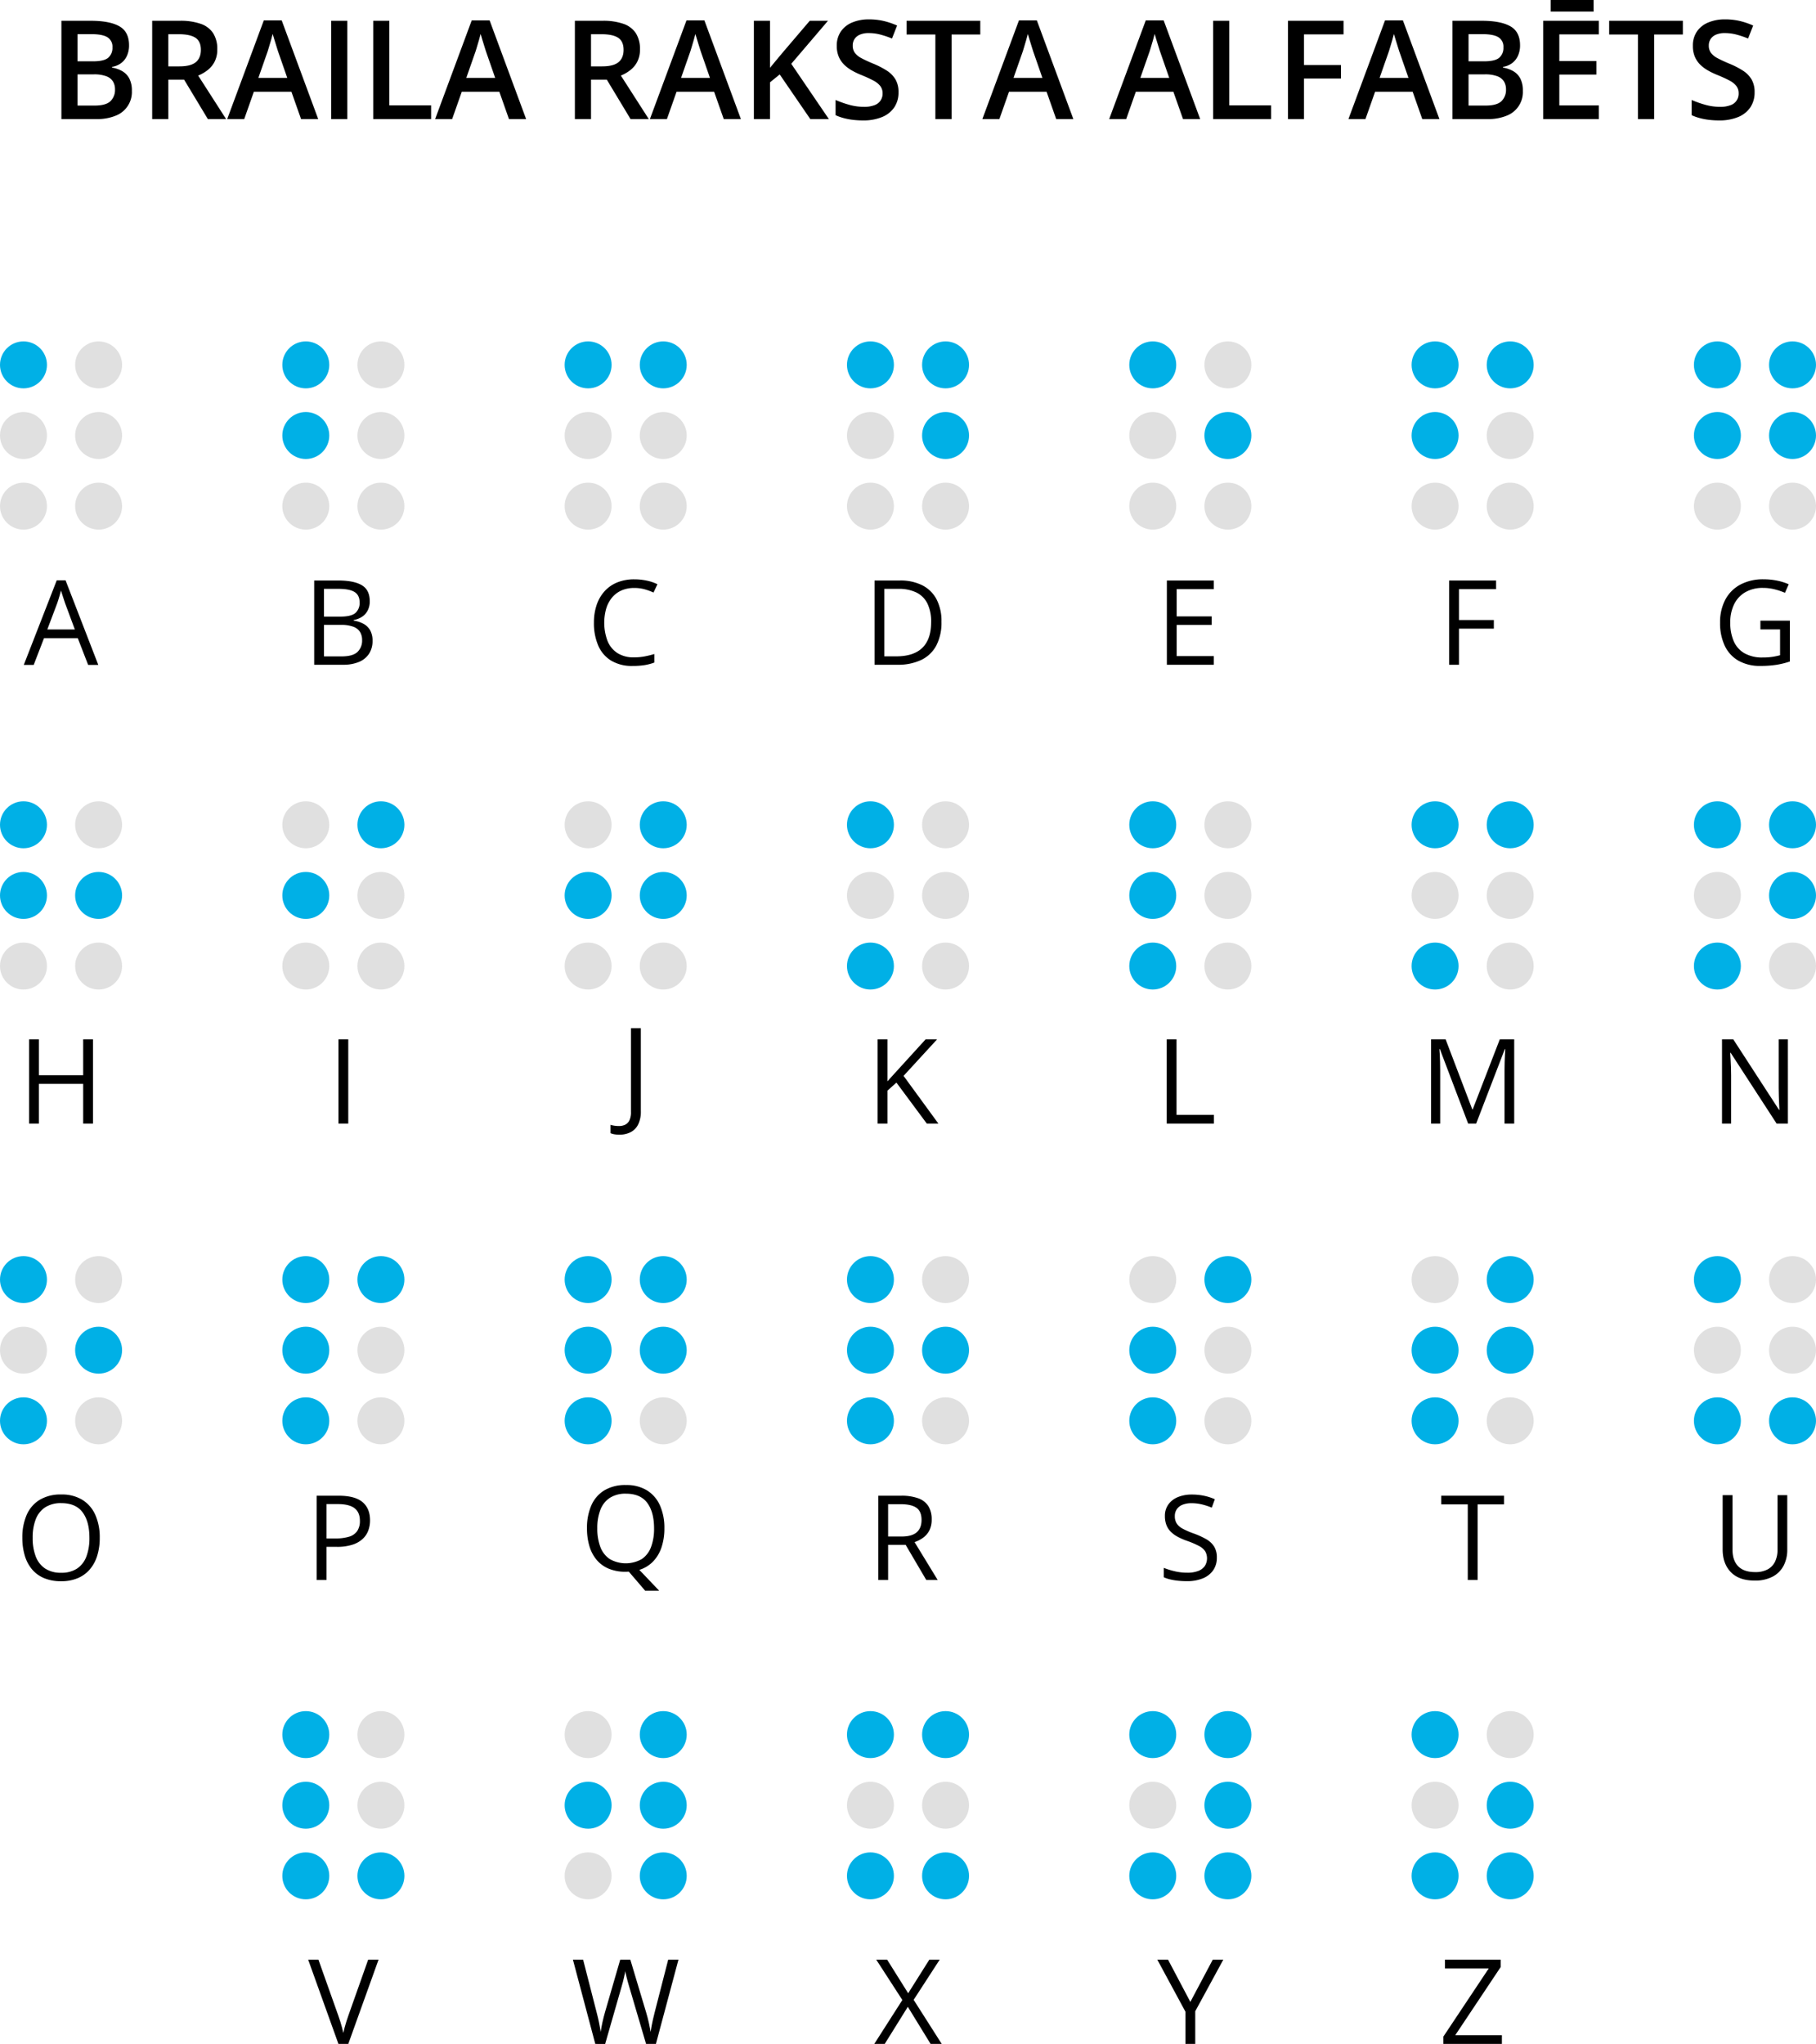 <svg xmlns="http://www.w3.org/2000/svg" width="1000" height="1125.558" viewBox="0 0 1000 1125.558">
  <defs>
    <style>
      .a {
        fill: #00b0e6;
      }

      .b {
        fill: #e0e0e0;
      }
    </style>
  </defs>
  <title>YCUZD_240127_5978_Braila raksta alfabētsBraila raksta alfabētsAsset 1</title>
  <g>
    <circle class="a" cx="12.928" cy="200.934" r="12.928"/>
    <circle class="b" cx="12.928" cy="239.827" r="12.928"/>
    <circle class="b" cx="12.928" cy="278.72" r="12.928"/>
    <circle class="b" cx="54.298" cy="200.934" r="12.928"/>
    <circle class="b" cx="54.298" cy="239.827" r="12.928"/>
    <circle class="b" cx="54.298" cy="278.72" r="12.928"/>
    <circle class="a" cx="945.702" cy="200.934" r="12.928"/>
    <circle class="a" cx="945.702" cy="239.827" r="12.928"/>
    <circle class="b" cx="945.702" cy="278.72" r="12.928"/>
    <circle class="a" cx="987.072" cy="200.934" r="12.928"/>
    <circle class="a" cx="987.072" cy="239.827" r="12.928"/>
    <circle class="b" cx="987.072" cy="278.72" r="12.928"/>
    <circle class="a" cx="168.39" cy="200.934" r="12.928"/>
    <circle class="a" cx="168.39" cy="239.827" r="12.928"/>
    <circle class="b" cx="168.39" cy="278.72" r="12.928"/>
    <circle class="b" cx="209.76" cy="200.934" r="12.928"/>
    <circle class="b" cx="209.76" cy="239.827" r="12.928"/>
    <circle class="b" cx="209.76" cy="278.72" r="12.928"/>
    <circle class="a" cx="323.853" cy="200.934" r="12.928"/>
    <circle class="b" cx="323.853" cy="239.827" r="12.928"/>
    <circle class="b" cx="323.853" cy="278.72" r="12.928"/>
    <circle class="a" cx="365.222" cy="200.934" r="12.928"/>
    <circle class="b" cx="365.222" cy="239.827" r="12.928"/>
    <circle class="b" cx="365.222" cy="278.72" r="12.928"/>
    <circle class="a" cx="479.315" cy="200.934" r="12.928"/>
    <circle class="b" cx="479.315" cy="239.827" r="12.928"/>
    <circle class="b" cx="479.315" cy="278.72" r="12.928"/>
    <circle class="a" cx="520.685" cy="200.934" r="12.928"/>
    <circle class="a" cx="520.685" cy="239.827" r="12.928"/>
    <circle class="b" cx="520.685" cy="278.72" r="12.928"/>
    <circle class="a" cx="634.778" cy="200.934" r="12.928"/>
    <circle class="b" cx="634.778" cy="239.827" r="12.928"/>
    <circle class="b" cx="634.778" cy="278.72" r="12.928"/>
    <circle class="b" cx="676.147" cy="200.934" r="12.928"/>
    <circle class="a" cx="676.147" cy="239.827" r="12.928"/>
    <circle class="b" cx="676.147" cy="278.72" r="12.928"/>
    <circle class="a" cx="790.24" cy="200.934" r="12.928"/>
    <circle class="a" cx="790.24" cy="239.827" r="12.928"/>
    <circle class="b" cx="790.24" cy="278.72" r="12.928"/>
    <circle class="a" cx="831.61" cy="200.934" r="12.928"/>
    <circle class="b" cx="831.61" cy="239.827" r="12.928"/>
    <circle class="b" cx="831.61" cy="278.72" r="12.928"/>
    <circle class="a" cx="12.928" cy="454.199" r="12.928"/>
    <circle class="a" cx="12.928" cy="493.092" r="12.928"/>
    <circle class="b" cx="12.928" cy="531.985" r="12.928"/>
    <circle class="b" cx="54.298" cy="454.199" r="12.928"/>
    <circle class="a" cx="54.298" cy="493.092" r="12.928"/>
    <circle class="b" cx="54.298" cy="531.985" r="12.928"/>
    <circle class="a" cx="945.702" cy="454.199" r="12.928"/>
    <circle class="b" cx="945.702" cy="493.092" r="12.928"/>
    <circle class="a" cx="945.702" cy="531.985" r="12.928"/>
    <circle class="a" cx="987.072" cy="454.199" r="12.928"/>
    <circle class="a" cx="987.072" cy="493.092" r="12.928"/>
    <circle class="b" cx="987.072" cy="531.985" r="12.928"/>
    <circle class="b" cx="168.39" cy="454.199" r="12.928"/>
    <circle class="a" cx="168.39" cy="493.092" r="12.928"/>
    <circle class="b" cx="168.39" cy="531.985" r="12.928"/>
    <circle class="a" cx="209.76" cy="454.199" r="12.928"/>
    <circle class="b" cx="209.76" cy="493.092" r="12.928"/>
    <circle class="b" cx="209.76" cy="531.985" r="12.928"/>
    <circle class="b" cx="323.853" cy="454.199" r="12.928"/>
    <circle class="a" cx="323.853" cy="493.092" r="12.928"/>
    <circle class="b" cx="323.853" cy="531.985" r="12.928"/>
    <circle class="a" cx="365.222" cy="454.199" r="12.928"/>
    <circle class="a" cx="365.222" cy="493.092" r="12.928"/>
    <circle class="b" cx="365.222" cy="531.985" r="12.928"/>
    <circle class="a" cx="479.315" cy="454.199" r="12.928"/>
    <circle class="b" cx="479.315" cy="493.092" r="12.928"/>
    <circle class="a" cx="479.315" cy="531.985" r="12.928"/>
    <circle class="b" cx="520.685" cy="454.199" r="12.928"/>
    <circle class="b" cx="520.685" cy="493.092" r="12.928"/>
    <circle class="b" cx="520.685" cy="531.985" r="12.928"/>
    <circle class="a" cx="634.778" cy="454.199" r="12.928"/>
    <circle class="a" cx="634.778" cy="493.092" r="12.928"/>
    <circle class="a" cx="634.778" cy="531.985" r="12.928"/>
    <circle class="b" cx="676.147" cy="454.199" r="12.928"/>
    <circle class="b" cx="676.147" cy="493.092" r="12.928"/>
    <circle class="b" cx="676.147" cy="531.985" r="12.928"/>
    <circle class="a" cx="790.24" cy="454.199" r="12.928"/>
    <circle class="b" cx="790.24" cy="493.092" r="12.928"/>
    <circle class="a" cx="790.24" cy="531.985" r="12.928"/>
    <circle class="a" cx="831.61" cy="454.199" r="12.928"/>
    <circle class="b" cx="831.61" cy="493.092" r="12.928"/>
    <circle class="b" cx="831.61" cy="531.985" r="12.928"/>
    <circle class="a" cx="12.928" cy="704.64" r="12.928"/>
    <circle class="b" cx="12.928" cy="743.533" r="12.928"/>
    <circle class="a" cx="12.928" cy="782.426" r="12.928"/>
    <circle class="b" cx="54.298" cy="704.64" r="12.928"/>
    <circle class="a" cx="54.298" cy="743.533" r="12.928"/>
    <circle class="b" cx="54.298" cy="782.426" r="12.928"/>
    <circle class="a" cx="945.702" cy="704.64" r="12.928"/>
    <circle class="b" cx="945.702" cy="743.533" r="12.928"/>
    <circle class="a" cx="945.702" cy="782.426" r="12.928"/>
    <circle class="b" cx="987.072" cy="704.64" r="12.928"/>
    <circle class="b" cx="987.072" cy="743.533" r="12.928"/>
    <circle class="a" cx="987.072" cy="782.426" r="12.928"/>
    <circle class="a" cx="168.39" cy="704.64" r="12.928"/>
    <circle class="a" cx="168.39" cy="743.533" r="12.928"/>
    <circle class="a" cx="168.39" cy="782.426" r="12.928"/>
    <circle class="a" cx="209.76" cy="704.64" r="12.928"/>
    <circle class="b" cx="209.76" cy="743.533" r="12.928"/>
    <circle class="b" cx="209.76" cy="782.426" r="12.928"/>
    <circle class="a" cx="323.853" cy="704.64" r="12.928"/>
    <circle class="a" cx="323.853" cy="743.533" r="12.928"/>
    <circle class="a" cx="323.853" cy="782.426" r="12.928"/>
    <circle class="a" cx="365.222" cy="704.64" r="12.928"/>
    <circle class="a" cx="365.222" cy="743.533" r="12.928"/>
    <circle class="b" cx="365.222" cy="782.426" r="12.928"/>
    <circle class="a" cx="479.315" cy="704.64" r="12.928"/>
    <circle class="a" cx="479.315" cy="743.533" r="12.928"/>
    <circle class="a" cx="479.315" cy="782.426" r="12.928"/>
    <circle class="b" cx="520.685" cy="704.64" r="12.928"/>
    <circle class="a" cx="520.685" cy="743.533" r="12.928"/>
    <circle class="b" cx="520.685" cy="782.426" r="12.928"/>
    <circle class="b" cx="634.778" cy="704.64" r="12.928"/>
    <circle class="a" cx="634.778" cy="743.533" r="12.928"/>
    <circle class="a" cx="634.778" cy="782.426" r="12.928"/>
    <circle class="a" cx="676.147" cy="704.64" r="12.928"/>
    <circle class="b" cx="676.147" cy="743.533" r="12.928"/>
    <circle class="b" cx="676.147" cy="782.426" r="12.928"/>
    <circle class="b" cx="790.24" cy="704.64" r="12.928"/>
    <circle class="a" cx="790.24" cy="743.533" r="12.928"/>
    <circle class="a" cx="790.24" cy="782.426" r="12.928"/>
    <circle class="a" cx="831.61" cy="704.64" r="12.928"/>
    <circle class="a" cx="831.61" cy="743.533" r="12.928"/>
    <circle class="b" cx="831.61" cy="782.426" r="12.928"/>
    <circle class="a" cx="168.39" cy="955.222" r="12.928"/>
    <circle class="a" cx="168.39" cy="994.115" r="12.928"/>
    <circle class="a" cx="168.39" cy="1033.008" r="12.928"/>
    <circle class="b" cx="209.76" cy="955.222" r="12.928"/>
    <circle class="b" cx="209.76" cy="994.115" r="12.928"/>
    <circle class="a" cx="209.76" cy="1033.008" r="12.928"/>
    <circle class="a" cx="365.222" cy="955.222" r="12.928"/>
    <circle class="a" cx="365.222" cy="994.115" r="12.928"/>
    <circle class="a" cx="365.222" cy="1033.008" r="12.928"/>
    <circle class="b" cx="323.853" cy="955.222" r="12.928"/>
    <circle class="a" cx="323.853" cy="994.115" r="12.928"/>
    <circle class="b" cx="323.853" cy="1033.008" r="12.928"/>
    <circle class="a" cx="479.315" cy="955.222" r="12.928"/>
    <circle class="b" cx="479.315" cy="994.115" r="12.928"/>
    <circle class="a" cx="479.315" cy="1033.008" r="12.928"/>
    <circle class="a" cx="520.685" cy="955.222" r="12.928"/>
    <circle class="b" cx="520.685" cy="994.115" r="12.928"/>
    <circle class="a" cx="520.685" cy="1033.008" r="12.928"/>
    <circle class="a" cx="634.778" cy="955.222" r="12.928"/>
    <circle class="b" cx="634.778" cy="994.115" r="12.928"/>
    <circle class="a" cx="634.778" cy="1033.008" r="12.928"/>
    <circle class="a" cx="676.147" cy="955.222" r="12.928"/>
    <circle class="a" cx="676.147" cy="994.115" r="12.928"/>
    <circle class="a" cx="676.147" cy="1033.008" r="12.928"/>
    <circle class="a" cx="790.24" cy="955.222" r="12.928"/>
    <circle class="b" cx="790.24" cy="994.115" r="12.928"/>
    <circle class="a" cx="790.24" cy="1033.008" r="12.928"/>
    <circle class="b" cx="831.61" cy="955.222" r="12.928"/>
    <circle class="a" cx="831.61" cy="994.115" r="12.928"/>
    <circle class="a" cx="831.61" cy="1033.008" r="12.928"/>
    <g>
      <path d="M33.813,11.442H49.92q10.479,0,15.811,3.036t5.333,10.479a13.871,13.871,0,0,1-1.093,5.61,10.357,10.357,0,0,1-3.166,4.11,11.573,11.573,0,0,1-5.11,2.166v.37a17.283,17.283,0,0,1,5.61,1.963,10.045,10.045,0,0,1,3.888,4.036,14.248,14.248,0,0,1,1.426,6.813,13.955,13.955,0,0,1-9.054,13.738,26.689,26.689,0,0,1-10.312,1.814H33.813ZM42.7,33.77h8.516q6.036,0,8.369-1.963a7.077,7.077,0,0,0,2.333-5.739,6.026,6.026,0,0,0-2.759-5.554q-2.758-1.7-8.757-1.7H42.7Zm0,7.183V58.135h9.368q6.221,0,8.739-2.407a8.593,8.593,0,0,0,2.518-6.517,8.228,8.228,0,0,0-1.13-4.37,7.277,7.277,0,0,0-3.684-2.869,19.024,19.024,0,0,0-6.887-1.019Z"/>
      <path d="M99.02,11.442a33.542,33.542,0,0,1,11.571,1.7,13.3,13.3,0,0,1,6.814,5.184,16.074,16.074,0,0,1,2.24,8.85,14.472,14.472,0,0,1-1.481,6.813,14.08,14.08,0,0,1-3.888,4.666,21.968,21.968,0,0,1-5.147,2.962L124.5,65.577H114.461l-13.071-21.7h-8.7v21.7H83.8V11.442Zm-.592,7.405h-5.74v17.7h6.147q6.183,0,8.979-2.3t2.8-6.776q0-4.7-2.981-6.665T98.428,18.847Z"/>
      <path d="M165.782,65.577l-5.3-15.033h-20.7l-5.3,15.033h-9.368L145.268,11.22h9.85l20.106,54.357Zm-7.591-22.661-5.147-14.811q-.3-.963-.851-2.722t-1.111-3.592q-.555-1.833-.926-3.092-.371,1.519-.907,3.388t-1.037,3.5q-.5,1.629-.759,2.518l-5.184,14.811Z"/>
      <path d="M182.371,65.577V11.442h8.887V65.577Z"/>
      <path d="M205.514,65.577V11.442H214.4V58.023h23v7.554Z"/>
      <path d="M280.274,65.577l-5.3-15.033h-20.7l-5.295,15.033h-9.368L259.76,11.22h9.85l20.106,54.357Zm-7.591-22.661-5.147-14.811q-.3-.963-.852-2.722t-1.11-3.592q-.557-1.833-.926-3.092-.37,1.519-.907,3.388t-1.037,3.5q-.5,1.629-.759,2.518l-5.184,14.811Z"/>
      <path d="M331.78,11.442a33.542,33.542,0,0,1,11.571,1.7,13.3,13.3,0,0,1,6.813,5.184,16.066,16.066,0,0,1,2.241,8.85,14.472,14.472,0,0,1-1.481,6.813,14.08,14.08,0,0,1-3.888,4.666,21.968,21.968,0,0,1-5.147,2.962l15.367,23.957H347.221l-13.071-21.7h-8.7v21.7h-8.886V11.442Zm-.592,7.405h-5.74v17.7H331.6q6.183,0,8.98-2.3t2.8-6.776q0-4.7-2.981-6.665T331.188,18.847Z"/>
      <path d="M398.542,65.577l-5.295-15.033h-20.7l-5.3,15.033h-9.368L378.029,11.22h9.849l20.107,54.357Zm-7.59-22.661-5.147-14.811q-.3-.963-.852-2.722t-1.111-3.592q-.555-1.833-.926-3.092-.371,1.519-.907,3.388t-1.037,3.5q-.5,1.629-.759,2.518l-5.184,14.811Z"/>
      <path d="M456.418,65.577H446.2L429.35,40.99l-5.332,4.333V65.577h-8.887V11.442h8.887V37.325q1.628-2,3.3-4l3.333-4L445.9,11.442h10.034l-20.217,23.7Z"/>
      <path d="M494.779,50.84a14.465,14.465,0,0,1-2.351,8.294,14.839,14.839,0,0,1-6.739,5.332,26.83,26.83,0,0,1-10.461,1.852,46.326,46.326,0,0,1-5.665-.333A36.616,36.616,0,0,1,464.471,65a26.338,26.338,0,0,1-4.351-1.573V55.061a58.559,58.559,0,0,0,7.369,2.611,30,30,0,0,0,8.294,1.166,15.562,15.562,0,0,0,5.721-.907A6.615,6.615,0,0,0,486,51.4a6.434,6.434,0,0,0-1.3-4.073,12,12,0,0,0-3.906-3.055,71.242,71.242,0,0,0-6.536-2.98,43.035,43.035,0,0,1-5.091-2.444,20.55,20.55,0,0,1-4.314-3.222,13.6,13.6,0,0,1-2.981-4.388,15.037,15.037,0,0,1-1.092-5.98,13.684,13.684,0,0,1,2.2-7.85,14.008,14.008,0,0,1,6.22-5,23.47,23.47,0,0,1,9.388-1.74,34.734,34.734,0,0,1,8.016.889A41.079,41.079,0,0,1,494,14.071l-2.814,7.146a50.478,50.478,0,0,0-6.461-2.184,25.265,25.265,0,0,0-6.388-.815,11.968,11.968,0,0,0-4.776.852,6.608,6.608,0,0,0-2.98,2.388,6.434,6.434,0,0,0-1.019,3.647,6.6,6.6,0,0,0,1.167,3.981,10.594,10.594,0,0,0,3.628,2.944q2.462,1.332,6.35,2.962a46.667,46.667,0,0,1,7.609,3.888,14.782,14.782,0,0,1,4.8,4.869A13.8,13.8,0,0,1,494.779,50.84Z"/>
      <path d="M523.994,65.577h-8.923V19H499.222V11.442H539.8V19H523.994Z"/>
      <path d="M581.61,65.577l-5.295-15.033h-20.7l-5.295,15.033h-9.369L561.1,11.22h9.849l20.107,54.357Zm-7.59-22.661-5.147-14.811q-.3-.963-.852-2.722t-1.111-3.592q-.555-1.833-.925-3.092-.372,1.519-.908,3.388t-1.037,3.5q-.5,1.629-.759,2.518L558.1,42.916Z"/>
      <path d="M651.446,65.577l-5.3-15.033h-20.7l-5.295,15.033h-9.368L630.932,11.22h9.85l20.106,54.357Zm-7.591-22.661-5.147-14.811q-.3-.963-.851-2.722t-1.111-3.592q-.557-1.833-.926-3.092-.372,1.519-.908,3.388t-1.037,3.5q-.5,1.629-.758,2.518l-5.184,14.811Z"/>
      <path d="M668.035,65.577V11.442h8.886V58.023h23v7.554Z"/>
      <path d="M718.06,65.577h-8.813V11.442h30.586v7.479H718.06V35.806h20.366v7.443H718.06Z"/>
      <path d="M783.193,65.577,777.9,50.544H757.2L751.9,65.577h-9.368L762.679,11.22h9.85l20.106,54.357ZM775.6,42.916l-5.147-14.811q-.3-.963-.852-2.722t-1.11-3.592q-.557-1.833-.926-3.092-.372,1.519-.908,3.388t-1.037,3.5q-.5,1.629-.758,2.518L759.68,42.916Z"/>
      <path d="M799.782,11.442h16.107q10.479,0,15.811,3.036t5.332,10.479a13.888,13.888,0,0,1-1.092,5.61,10.376,10.376,0,0,1-3.166,4.11,11.578,11.578,0,0,1-5.11,2.166v.37a17.291,17.291,0,0,1,5.61,1.963,10.049,10.049,0,0,1,3.887,4.036,14.248,14.248,0,0,1,1.426,6.813,13.951,13.951,0,0,1-9.054,13.738,26.689,26.689,0,0,1-10.312,1.814H799.782Zm8.886,22.328h8.517q6.034,0,8.368-1.963a7.077,7.077,0,0,0,2.333-5.739,6.027,6.027,0,0,0-2.758-5.554q-2.76-1.7-8.758-1.7h-7.7Zm0,7.183V58.135h9.369q6.22,0,8.738-2.407a8.593,8.593,0,0,0,2.518-6.517,8.228,8.228,0,0,0-1.129-4.37,7.279,7.279,0,0,0-3.685-2.869,19.024,19.024,0,0,0-6.887-1.019Z"/>
      <path d="M880.429,65.577H849.77V11.442h30.659v7.479H858.657v14.7h20.4v7.442h-20.4v17h21.772ZM877.541,0V6.406H853.88V0Z"/>
      <path d="M910.867,65.577h-8.924V19H886.1V11.442h40.583V19H910.867Z"/>
      <path d="M966.187,50.84a14.465,14.465,0,0,1-2.351,8.294,14.839,14.839,0,0,1-6.739,5.332,26.83,26.83,0,0,1-10.461,1.852,46.326,46.326,0,0,1-5.665-.333A36.616,36.616,0,0,1,935.879,65a26.338,26.338,0,0,1-4.351-1.573V55.061a58.559,58.559,0,0,0,7.369,2.611,30,30,0,0,0,8.294,1.166,15.562,15.562,0,0,0,5.721-.907,6.615,6.615,0,0,0,4.5-6.536,6.434,6.434,0,0,0-1.3-4.073,12,12,0,0,0-3.906-3.055,71.242,71.242,0,0,0-6.536-2.98,43.035,43.035,0,0,1-5.091-2.444,20.55,20.55,0,0,1-4.314-3.222,13.6,13.6,0,0,1-2.981-4.388,15.037,15.037,0,0,1-1.092-5.98,13.684,13.684,0,0,1,2.2-7.85,14.008,14.008,0,0,1,6.22-5,23.467,23.467,0,0,1,9.388-1.74,34.734,34.734,0,0,1,8.016.889,41.079,41.079,0,0,1,7.387,2.518L962.6,21.217a50.478,50.478,0,0,0-6.461-2.184,25.265,25.265,0,0,0-6.388-.815,11.968,11.968,0,0,0-4.776.852,6.616,6.616,0,0,0-2.981,2.388,6.441,6.441,0,0,0-1.018,3.647,6.6,6.6,0,0,0,1.167,3.981,10.594,10.594,0,0,0,3.628,2.944q2.462,1.332,6.35,2.962a46.667,46.667,0,0,1,7.609,3.888,14.782,14.782,0,0,1,4.8,4.869A13.8,13.8,0,0,1,966.187,50.84Z"/>
    </g>
    <path d="M48.546,366.167,42.833,351.44h-18.6l-5.681,14.727H13.094l18.154-46.592H36.1l18.028,46.592Zm-7.332-19.519-5.427-14.632q-.191-.57-.619-1.872t-.873-2.7q-.444-1.4-.73-2.253-.316,1.3-.682,2.586t-.714,2.381q-.349,1.095-.6,1.856l-5.523,14.632Z"/>
    <path d="M173.015,319.67h13.14q8.7,0,13.076,2.6t4.38,8.855a11.027,11.027,0,0,1-1.031,4.84,9.148,9.148,0,0,1-3,3.539,12.138,12.138,0,0,1-4.856,1.936v.317a16.7,16.7,0,0,1,5.4,1.746,9.294,9.294,0,0,1,3.682,3.555,11.4,11.4,0,0,1,1.333,5.808,12.682,12.682,0,0,1-1.984,7.236,12.185,12.185,0,0,1-5.6,4.459,22.2,22.2,0,0,1-8.569,1.508H173.015Zm5.4,19.9H187.3q6.061,0,8.394-2a7.266,7.266,0,0,0,2.333-5.84q0-3.967-2.777-5.713t-8.839-1.746h-8Zm0,4.539V361.47h9.648q6.189,0,8.76-2.428a8.585,8.585,0,0,0,2.571-6.554,8.4,8.4,0,0,0-1.159-4.507,7.3,7.3,0,0,0-3.745-2.872,19.562,19.562,0,0,0-6.9-1Z"/>
    <path d="M349.267,323.78a17.331,17.331,0,0,0-6.9,1.317,14.141,14.141,0,0,0-5.2,3.809,17.289,17.289,0,0,0-3.285,6.015A28.652,28.652,0,0,0,334.556,353a14.359,14.359,0,0,0,5.459,6.649,16.431,16.431,0,0,0,9.093,2.349,31.242,31.242,0,0,0,5.856-.524,51.235,51.235,0,0,0,5.348-1.317v4.7a28.153,28.153,0,0,1-5.332,1.412,41.386,41.386,0,0,1-6.633.461,22.092,22.092,0,0,1-11.823-2.936,18.041,18.041,0,0,1-7.109-8.3,31.185,31.185,0,0,1-2.365-12.664,29.917,29.917,0,0,1,1.476-9.632,21.475,21.475,0,0,1,4.316-7.538,19.117,19.117,0,0,1,6.983-4.9,24.5,24.5,0,0,1,9.506-1.73,32.476,32.476,0,0,1,6.792.7,25.172,25.172,0,0,1,5.9,2l-2.158,4.571A33.63,33.63,0,0,0,355,324.526,21.089,21.089,0,0,0,349.267,323.78Z"/>
    <path d="M518.424,342.427a27.152,27.152,0,0,1-2.856,13.092,18.4,18.4,0,0,1-8.268,7.9,29.616,29.616,0,0,1-13.124,2.65h-12.6v-46.4h14a26.7,26.7,0,0,1,12.188,2.587,18.168,18.168,0,0,1,7.887,7.649A25.744,25.744,0,0,1,518.424,342.427Zm-5.681.19a22.567,22.567,0,0,0-2.079-10.315,13.329,13.329,0,0,0-6.094-6.046,22.02,22.02,0,0,0-9.823-1.984h-7.776v37.166h6.57q9.585,0,14.394-4.729T512.743,342.617Z"/>
    <path d="M668.38,366.072H642.544v-46.4H668.38v4.761H647.94v15.012h19.265v4.7H647.94v17.17h20.44Z"/>
    <path d="M803.4,366.072h-5.4v-46.4h25.836v4.761H803.4v17.012h19.2v4.729H803.4Z"/>
    <path d="M969.386,341.776h16.219v22.5a44.979,44.979,0,0,1-7.506,1.841,56.084,56.084,0,0,1-8.617.6,23.918,23.918,0,0,1-12.2-2.889,18.6,18.6,0,0,1-7.538-8.236,29.077,29.077,0,0,1-2.571-12.711,26.479,26.479,0,0,1,2.841-12.569,20.059,20.059,0,0,1,8.22-8.331,26.412,26.412,0,0,1,12.934-2.968,36.451,36.451,0,0,1,7.347.715,32.41,32.41,0,0,1,6.459,2.015l-2.063,4.7a38.275,38.275,0,0,0-5.665-1.9,25.648,25.648,0,0,0-6.4-.793,19.06,19.06,0,0,0-9.728,2.348,15.516,15.516,0,0,0-6.189,6.634,22.466,22.466,0,0,0-2.142,10.156A25.156,25.156,0,0,0,954.66,353a14.206,14.206,0,0,0,5.84,6.681,19.637,19.637,0,0,0,10.219,2.38,34.36,34.36,0,0,0,5.4-.365,38.572,38.572,0,0,0,4.094-.873V346.6H969.386Z"/>
    <path d="M51.2,618.738H45.8V596.87H21.425v21.868H16.03v-46.4h5.4v19.773H45.8V572.336H51.2Z"/>
    <path d="M186.377,618.738v-46.4h5.4v46.4Z"/>
    <path d="M341.047,624.848a15.567,15.567,0,0,1-2.793-.223,9.2,9.2,0,0,1-2.063-.6v-4.6a14.377,14.377,0,0,0,2.19.492,17.212,17.212,0,0,0,2.539.175,7.609,7.609,0,0,0,3.269-.7,5.176,5.176,0,0,0,2.38-2.38,10.027,10.027,0,0,0,.889-4.634V566.226h5.427v45.736a15.905,15.905,0,0,1-1.444,7.2,9.584,9.584,0,0,1-4.094,4.269A13.215,13.215,0,0,1,341.047,624.848Z"/>
    <path d="M516.726,618.738h-6.379l-16.726-22.566-4.952,4.443v18.123h-5.395v-46.4h5.395v23.137q1.809-2.062,3.714-4.11t3.777-4.142l13.552-14.885h6.316l-18.472,20.122Z"/>
    <path d="M642.465,618.738v-46.4h5.4v41.578h20.6v4.824Z"/>
    <path d="M808.449,618.738l-15.583-41.07h-.254q.126,1.3.222,3.174t.159,4.078q.063,2.207.063,4.491v29.327h-5.014v-46.4h8l14.7,38.594h.222l14.917-38.594h7.935v46.4h-5.332V589.031q0-2.064.063-4.142t.159-3.936q.095-1.857.19-3.221h-.254l-15.774,41.006Z"/>
    <path d="M984.526,618.738h-6.221l-25.3-38.975h-.254q.1,1.555.223,3.539t.206,4.221q.078,2.238.079,4.554v26.661h-5.015v-46.4h6.19l25.2,38.848h.222q-.065-1.111-.159-3.158t-.174-4.412q-.08-2.364-.079-4.395V572.336h5.078Z"/>
    <path d="M54.925,846.86a32.852,32.852,0,0,1-1.364,9.76,21.229,21.229,0,0,1-4.047,7.553,17.884,17.884,0,0,1-6.649,4.872,23.039,23.039,0,0,1-9.2,1.714,23.825,23.825,0,0,1-9.411-1.714,17.439,17.439,0,0,1-6.665-4.887,21.065,21.065,0,0,1-3.967-7.586A34.046,34.046,0,0,1,12.3,846.8a30.866,30.866,0,0,1,2.349-12.474,18.177,18.177,0,0,1,7.125-8.347,22.247,22.247,0,0,1,11.982-2.983,21.455,21.455,0,0,1,11.6,2.951,18.6,18.6,0,0,1,7.141,8.3A30.293,30.293,0,0,1,54.925,846.86Zm-36.943,0a28.089,28.089,0,0,0,1.682,10.22,13.855,13.855,0,0,0,5.157,6.665,15.462,15.462,0,0,0,8.84,2.349,15.369,15.369,0,0,0,8.839-2.349,13.757,13.757,0,0,0,5.094-6.665,28.617,28.617,0,0,0,1.65-10.22q0-8.981-3.761-14.044t-11.727-5.063a15.764,15.764,0,0,0-8.887,2.317,13.75,13.75,0,0,0-5.189,6.586A27.588,27.588,0,0,0,17.982,846.86Z"/>
    <path d="M186.5,823.675q8.982,0,13.124,3.507t4.142,10.045a16.2,16.2,0,0,1-.968,5.6,11.935,11.935,0,0,1-3.126,4.666,15.13,15.13,0,0,1-5.666,3.174,27.6,27.6,0,0,1-8.585,1.158h-5.649v18.25h-5.4v-46.4Zm-.508,4.6h-6.22v18.916h5.046a24.592,24.592,0,0,0,7.411-.952,8.31,8.31,0,0,0,4.459-3.094,9.789,9.789,0,0,0,1.492-5.7q0-4.635-2.952-6.9T186,828.277Z"/>
    <path d="M365.85,841.655A32.385,32.385,0,0,1,364.3,852a20.684,20.684,0,0,1-4.618,7.839,17.85,17.85,0,0,1-7.633,4.666l10.918,11.457H355.25l-8.982-10.473c-.275,0-.556.01-.841.031s-.567.032-.841.032a23.825,23.825,0,0,1-9.411-1.714,17.45,17.45,0,0,1-6.665-4.887,21.065,21.065,0,0,1-3.967-7.586,34.094,34.094,0,0,1-1.317-9.776,30.864,30.864,0,0,1,2.348-12.473,18.179,18.179,0,0,1,7.126-8.347,22.241,22.241,0,0,1,11.981-2.983,21.447,21.447,0,0,1,11.6,2.951,18.6,18.6,0,0,1,7.141,8.3A30.293,30.293,0,0,1,365.85,841.655Zm-36.943,0a28.089,28.089,0,0,0,1.682,10.22,13.859,13.859,0,0,0,5.157,6.665,17.806,17.806,0,0,0,17.679,0,13.749,13.749,0,0,0,5.094-6.665,28.6,28.6,0,0,0,1.65-10.22q0-8.982-3.761-14.044t-11.727-5.063a15.766,15.766,0,0,0-8.887,2.317,13.75,13.75,0,0,0-5.189,6.586A27.588,27.588,0,0,0,328.907,841.655Z"/>
    <path d="M496.191,823.675a26.971,26.971,0,0,1,9.443,1.412,10.94,10.94,0,0,1,5.57,4.3,13.484,13.484,0,0,1,1.841,7.363,12.783,12.783,0,0,1-1.333,6.142,11.49,11.49,0,0,1-3.492,3.983,17.871,17.871,0,0,1-4.6,2.349l12.727,20.852h-6.284L498.7,850.716H489.05v19.361h-5.4v-46.4Zm-.317,4.666H489.05v17.8h7.364q5.681,0,8.363-2.317t2.682-6.824q0-4.728-2.841-6.7T495.874,828.341Z"/>
    <path d="M670.062,857.746a11.9,11.9,0,0,1-2.047,7.031,12.786,12.786,0,0,1-5.729,4.427,22.562,22.562,0,0,1-8.665,1.524,46.486,46.486,0,0,1-4.983-.254,34.084,34.084,0,0,1-4.316-.73,18.357,18.357,0,0,1-3.46-1.175V863.4a40.873,40.873,0,0,0,5.808,1.825,30,30,0,0,0,7.173.841,16.38,16.38,0,0,0,5.9-.936,7.83,7.83,0,0,0,3.666-2.7,7.936,7.936,0,0,0,.206-8.22,9.365,9.365,0,0,0-3.476-2.92,48.4,48.4,0,0,0-6.617-2.809,34.289,34.289,0,0,1-5.2-2.3,15.872,15.872,0,0,1-3.777-2.841,10.552,10.552,0,0,1-2.3-3.682,13.7,13.7,0,0,1-.778-4.792,10.679,10.679,0,0,1,1.889-6.364,11.943,11.943,0,0,1,5.237-4.062,19.666,19.666,0,0,1,7.7-1.413,31.86,31.86,0,0,1,6.872.7,30.274,30.274,0,0,1,5.792,1.872l-1.682,4.634a36.944,36.944,0,0,0-5.316-1.746,23.953,23.953,0,0,0-5.793-.7,12.826,12.826,0,0,0-5.03.873,6.956,6.956,0,0,0-3.127,2.46,6.557,6.557,0,0,0-1.079,3.777,7.419,7.419,0,0,0,1.032,4.062,8.88,8.88,0,0,0,3.3,2.873,43.523,43.523,0,0,0,6.014,2.618,43.317,43.317,0,0,1,6.951,3.158,12.258,12.258,0,0,1,4.348,4.062A11.323,11.323,0,0,1,670.062,857.746Z"/>
    <path d="M813.67,870.077h-5.427V828.436h-14.6v-4.761h34.564v4.761H813.67Z"/>
    <path d="M984.177,823.358v30.024a18.817,18.817,0,0,1-1.984,8.76,14.331,14.331,0,0,1-5.983,6.046,20.567,20.567,0,0,1-10.029,2.206q-8.6,0-13.092-4.665T948.6,853.255v-29.9h5.427v30.056q0,5.9,3.126,9.109t9.347,3.206a14,14,0,0,0,6.967-1.54,9.582,9.582,0,0,0,4.031-4.316,14.854,14.854,0,0,0,1.317-6.427V823.358Z"/>
    <path d="M208.451,1079.156l-16.662,46.4h-5.428l-16.662-46.4h5.649l10.855,30.565q.666,1.841,1.19,3.523t.936,3.237q.413,1.556.73,3.015.317-1.46.73-3.031t.952-3.269q.54-1.7,1.206-3.57l10.791-30.47Z"/>
    <path d="M373.6,1079.156l-12.41,46.4h-5.427l-9.2-31.23q-.412-1.333-.777-2.682t-.683-2.571q-.317-1.223-.523-2.158c-.138-.625-.238-1.1-.3-1.413q-.064.477-.238,1.4t-.444,2.126q-.27,1.206-.635,2.571t-.778,2.761l-8.95,31.2H327.8l-12.315-46.4H321.1l7.459,29.105q.381,1.459.714,2.872t.6,2.745q.268,1.334.492,2.6t.412,2.476q.159-1.239.413-2.587t.555-2.745q.3-1.4.667-2.825t.777-2.857l8.348-28.787h5.554l8.7,29.01q.446,1.491.826,2.951t.682,2.841q.3,1.38.539,2.634t.429,2.365q.222-1.556.539-3.269t.746-3.587q.429-1.872.937-3.872l7.458-29.073Z"/>
    <path d="M518.567,1125.558h-6.125l-12.537-20.439-12.727,20.439h-5.745l15.457-24.185-14.378-22.217h6l11.584,18.5,11.648-18.5h5.713l-14.346,22.122Z"/>
    <path d="M655.478,1102.421l12.346-23.265h5.808l-15.456,28.407v17.995h-5.4v-17.742l-15.488-28.66h5.9Z"/>
    <path d="M827.032,1125.558H794.818V1121.5l24.978-37.515H795.675v-4.825h30.691v4.063l-25.01,37.515h25.676Z"/>
  </g>
</svg>
